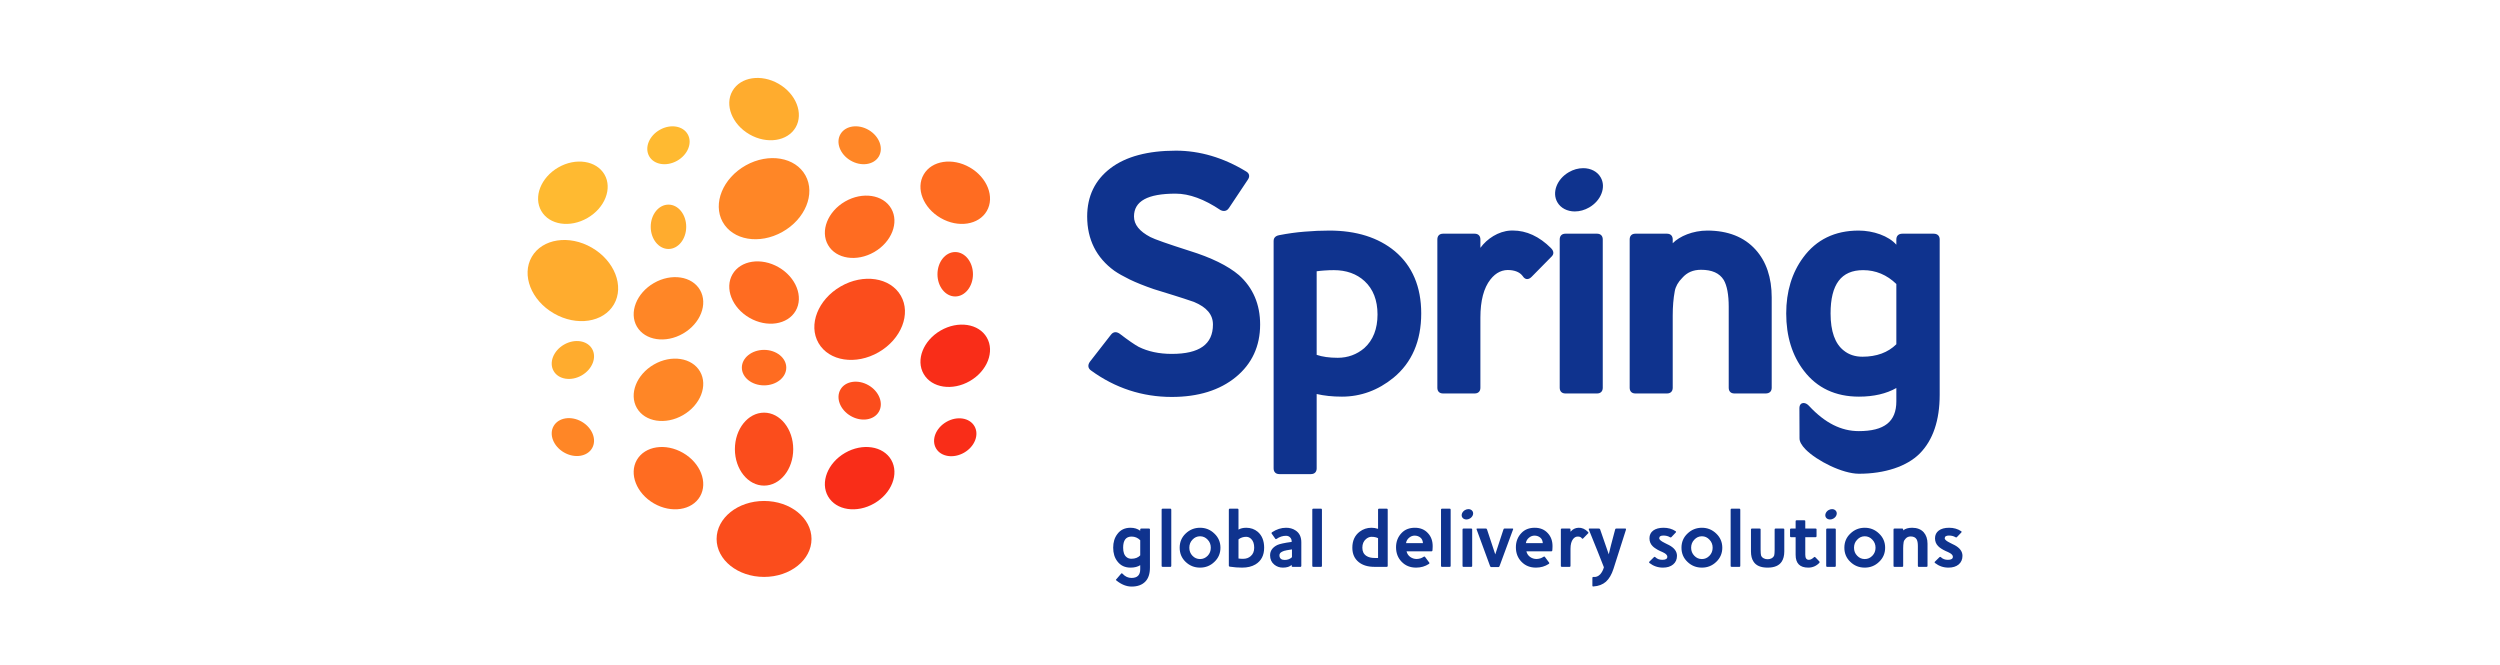 <svg xmlns="http://www.w3.org/2000/svg" viewBox="0 0 417 111" width="417" height="111"><title>dopravci-loga-2</title><style>
		tspan { white-space:pre }
		.shp0 { fill: #0f338e } 
		.shp1 { fill: #ffac2e } 
		.shp2 { fill: #ff8626 } 
		.shp3 { fill: #ffba31 } 
		.shp4 { fill: #ff6c21 } 
		.shp5 { fill: #fb4d1c } 
		.shp6 { fill: #f92d18 } 
	</style><g id="Slo&#x17E;ka 1"><path id="Path 1" fill-rule="evenodd" class="shp0" d="M310.07 79.02C307.32 79.02 303.04 76.85 301.19 74.98C300.5 74.28 300.15 73.65 300.16 73.1L300.14 68.09C300.14 67.45 300.5 67.22 300.84 67.22C301.15 67.22 301.51 67.42 301.79 67.75C304.41 70.55 307.11 71.91 310.04 71.91C314.32 71.91 316.31 70.33 316.31 66.94L316.31 64.72C314.64 65.67 312.54 66.16 310.07 66.16C306.16 66.16 303.08 64.71 300.9 61.86C298.93 59.31 297.94 56.08 297.94 52.28C297.94 48.64 298.89 45.49 300.78 42.94C302.96 39.97 306.06 38.46 310.01 38.46C312.46 38.46 315.03 39.35 316.31 40.82L316.31 39.94C316.31 39.34 316.69 38.98 317.32 38.98L322.53 38.98C323.17 38.98 323.54 39.34 323.54 39.94L323.54 65.84C323.54 70.12 322.42 73.42 320.21 75.65C318.08 77.79 314.39 79.02 310.07 79.02ZM310.77 45.06C307.12 45.06 305.34 47.42 305.34 52.28C305.34 55.26 306.08 57.34 307.54 58.47C308.37 59.15 309.42 59.5 310.65 59.5C313.01 59.5 314.92 58.8 316.31 57.42L316.31 47.37C314.73 45.84 312.87 45.06 310.77 45.06ZM218.67 79.08L213.39 79.08C212.8 79.08 212.44 78.72 212.44 78.13L212.44 40.17C212.44 39.87 212.57 39.36 213.4 39.22C214.79 38.95 216.21 38.75 217.6 38.64C218.99 38.52 220.38 38.46 221.74 38.46C226.24 38.46 229.91 39.62 232.66 41.9C235.58 44.35 237.06 47.84 237.06 52.28C237.06 56.88 235.5 60.49 232.43 63.01C229.87 65.1 226.97 66.16 223.83 66.16C222.27 66.16 220.86 66.01 219.62 65.72L219.62 78.13C219.62 78.72 219.26 79.08 218.67 79.08ZM219.62 59.19C220.55 59.51 221.73 59.68 223.13 59.68C224.82 59.68 226.31 59.13 227.56 58.07C229.03 56.75 229.77 54.86 229.77 52.45C229.77 50.08 229.04 48.21 227.61 46.89C226.29 45.67 224.56 45.06 222.49 45.06C221.96 45.06 221.42 45.08 220.89 45.12C220.46 45.15 220.04 45.19 219.62 45.25L219.62 59.19ZM245.97 65.63L240.7 65.63C240.1 65.63 239.75 65.28 239.75 64.68L239.75 39.94C239.75 39.34 240.1 38.98 240.7 38.98L245.97 38.98C246.57 38.98 246.93 39.34 246.93 39.94L246.93 41.34C248.03 39.82 249.93 38.57 251.93 38.46C252.06 38.46 252.19 38.45 252.33 38.45C254.61 38.45 256.76 39.44 258.71 41.39C259.38 42.07 259.02 42.58 258.83 42.77L255.47 46.18C255.22 46.43 254.98 46.55 254.73 46.55C254.54 46.55 254.25 46.47 254 46.07C253.59 45.5 252.93 45.16 251.97 45.06C250.65 44.92 249.54 45.42 248.6 46.62C247.49 48.03 246.93 50.16 246.93 52.98L246.93 64.68C246.93 65.28 246.57 65.63 245.97 65.63ZM266.39 65.63L261.11 65.63C260.52 65.63 260.16 65.28 260.16 64.68L260.16 39.94C260.16 39.34 260.52 38.98 261.11 38.98L266.39 38.98C266.98 38.98 267.34 39.34 267.34 39.94L267.34 64.68C267.34 65.28 266.98 65.63 266.39 65.63ZM294.51 65.63L289.3 65.63C288.7 65.63 288.35 65.28 288.35 64.68L288.35 51.18C288.35 49.16 288.07 47.65 287.52 46.7C286.81 45.56 285.57 45 283.73 45C282.42 45 281.4 45.44 280.61 46.34C279.91 47.04 279.49 47.79 279.35 48.57C279.12 49.78 279.01 51.15 279.01 52.63L279.01 64.68C279.01 65.28 278.65 65.63 278.05 65.63L272.78 65.63C272.18 65.63 271.83 65.28 271.83 64.68L271.83 39.94C271.83 39.34 272.18 38.98 272.78 38.98L278.05 38.98C278.65 38.98 279.01 39.34 279.01 39.94L279.01 40.57C280.15 39.4 282.38 38.46 284.78 38.46C288.21 38.46 290.93 39.53 292.83 41.64C294.62 43.62 295.52 46.31 295.52 49.61L295.52 64.68C295.52 65.28 295.15 65.63 294.51 65.63ZM195.45 66.21C190.54 66.21 186.01 64.73 181.99 61.8C181.74 61.63 181.59 61.41 181.55 61.17C181.51 60.9 181.59 60.61 181.81 60.32L185.29 55.85C185.55 55.49 185.85 55.41 186.06 55.41C186.29 55.41 186.52 55.5 186.77 55.67C188.18 56.75 189.24 57.48 189.92 57.85C191.48 58.63 193.34 59.03 195.45 59.03C200.07 59.03 202.32 57.43 202.32 54.13C202.32 52.48 201.29 51.25 199.15 50.36C198.03 49.97 196.9 49.61 195.82 49.27L192.46 48.23C190.86 47.68 189.52 47.14 188.44 46.62C187.35 46.08 186.51 45.61 185.88 45.17C182.87 42.99 181.34 39.94 181.34 36.11C181.34 32.73 182.65 30.02 185.23 28.06C187.79 26.11 191.46 25.13 196.14 25.13C200.12 25.13 204.06 26.29 207.84 28.59C208.11 28.74 208.29 28.95 208.34 29.19C208.4 29.45 208.32 29.73 208.1 30.03L204.98 34.71C204.72 35.11 204.39 35.19 204.15 35.19C203.98 35.19 203.8 35.15 203.61 35.06C200.88 33.22 198.37 32.3 196.09 32.3C191.42 32.3 189.15 33.55 189.15 36.11C189.15 37.46 190.05 38.58 191.88 39.54C192.59 39.91 194.78 40.68 198.38 41.83C202.04 42.96 204.82 44.33 206.66 45.89C209.01 48 210.19 50.77 210.19 54.13C210.19 57.73 208.83 60.68 206.14 62.89C203.46 65.09 199.87 66.21 195.45 66.21ZM262.68 35.27C261.41 35.27 260.32 34.7 259.77 33.74C258.83 32.12 259.69 29.87 261.68 28.72C262.43 28.28 263.26 28.05 264.08 28.05C265.35 28.05 266.44 28.62 266.99 29.58C267.45 30.37 267.5 31.34 267.12 32.3C266.76 33.23 266.03 34.05 265.08 34.6C264.32 35.04 263.49 35.27 262.68 35.27Z"></path><path id="Path 2" class="shp1" d="M98.72 41.31C94.94 39.12 90.45 39.81 88.7 42.84C86.95 45.87 88.6 50.1 92.39 52.28C96.18 54.47 100.66 53.79 102.41 50.76C104.16 47.73 102.51 43.5 98.72 41.31Z"></path><path id="Path 3" class="shp2" d="M130.49 38.69C134.31 36.56 136.04 32.34 134.36 29.28C132.68 26.21 128.22 25.45 124.4 27.58C120.58 29.72 118.85 33.93 120.53 37C122.22 40.07 126.67 40.83 130.49 38.69Z"></path><path id="Path 4" class="shp3" d="M112.92 26.83C114.71 25.83 115.52 23.86 114.73 22.43C113.94 20.99 111.86 20.64 110.08 21.64C108.29 22.63 107.48 24.6 108.27 26.04C109.06 27.47 111.14 27.82 112.92 26.83Z"></path><path id="Path 5" class="shp2" d="M141.85 26.76C143.61 27.81 145.72 27.52 146.57 26.13C147.42 24.73 146.68 22.75 144.93 21.7C143.17 20.65 141.06 20.94 140.21 22.34C139.36 23.73 140.1 25.72 141.85 26.76Z"></path><path id="Path 6" class="shp1" d="M111.5 34.13C109.87 34.13 108.54 35.78 108.54 37.83C108.54 39.87 109.87 41.53 111.5 41.53C113.14 41.53 114.46 39.87 114.46 37.83C114.46 35.78 113.14 34.13 111.5 34.13Z"></path><path id="Path 7" class="shp3" d="M97.99 36.36C100.9 34.68 102.17 31.43 100.83 29.11C99.48 26.78 96.03 26.25 93.12 27.93C90.21 29.61 88.94 32.86 90.29 35.19C91.63 37.52 95.08 38.05 97.99 36.36Z"></path><path id="Path 8" class="shp4" d="M156.9 36.36C159.81 38.05 163.26 37.52 164.6 35.19C165.95 32.86 164.68 29.61 161.77 27.93C158.86 26.25 155.41 26.78 154.07 29.11C152.72 31.43 153.99 34.68 156.9 36.36ZM129.88 44.58C126.97 42.9 123.52 43.43 122.18 45.75C120.83 48.08 122.1 51.33 125.01 53.01C127.92 54.69 131.37 54.17 132.72 51.84C134.06 49.51 132.79 46.26 129.88 44.58ZM145.82 42.04C148.73 40.36 150 37.11 148.66 34.79C147.32 32.46 143.87 31.93 140.96 33.61C138.05 35.29 136.78 38.54 138.12 40.87C139.46 43.2 142.91 43.72 145.82 42.04Z"></path><path id="Path 9" class="shp5" d="M156.37 45.75C156.37 47.79 157.69 49.45 159.33 49.45C160.96 49.45 162.29 47.79 162.29 45.75C162.29 43.7 160.96 42.04 159.33 42.04C157.69 42.04 156.37 43.7 156.37 45.75Z"></path><path id="Path 10" class="shp2" d="M109.07 47.21C106.16 48.89 104.89 52.14 106.23 54.47C107.58 56.79 111.02 57.32 113.93 55.64C116.84 53.96 118.11 50.71 116.77 48.38C115.43 46.05 111.98 45.53 109.07 47.21Z"></path><path id="Path 11" class="shp1" d="M94.08 57.48C92.31 58.5 91.53 60.48 92.35 61.89C93.17 63.31 95.27 63.63 97.04 62.61C98.81 61.58 99.58 59.61 98.76 58.19C97.94 56.78 95.85 56.46 94.08 57.48Z"></path><path id="Path 12" class="shp2" d="M97.04 70.34C95.27 69.32 93.17 69.64 92.35 71.06C91.53 72.47 92.31 74.45 94.08 75.47C95.85 76.49 97.94 76.17 98.76 74.76C99.58 73.34 98.81 71.37 97.04 70.34Z"></path><path id="Path 13" class="shp4" d="M127.45 64.28C129.49 64.28 131.15 62.96 131.15 61.32C131.15 59.69 129.49 58.36 127.45 58.36C125.4 58.36 123.74 59.69 123.74 61.32C123.74 62.96 125.4 64.28 127.45 64.28Z"></path><path id="Path 14" class="shp5" d="M140.22 47.78C136.43 49.97 134.78 54.19 136.53 57.22C138.28 60.26 142.77 60.94 146.56 58.75C150.35 56.56 152 52.34 150.25 49.31C148.5 46.27 144.01 45.59 140.22 47.78Z"></path><path id="Path 15" class="shp6" d="M156.9 55.13C153.99 56.81 152.72 60.06 154.07 62.38C155.41 64.71 158.86 65.24 161.77 63.56C164.68 61.88 165.95 58.63 164.6 56.3C163.26 53.97 159.81 53.45 156.9 55.13Z"></path><path id="Path 16" class="shp5" d="M141.91 69.39C143.68 70.41 145.78 70.09 146.6 68.67C147.41 67.26 146.64 65.28 144.87 64.26C143.1 63.24 141 63.56 140.19 64.97C139.37 66.39 140.14 68.37 141.91 69.39Z"></path><path id="Path 17" class="shp6" d="M157.86 70.37C156.08 71.4 155.31 73.37 156.13 74.79C156.95 76.2 159.05 76.52 160.82 75.5C162.59 74.48 163.36 72.5 162.54 71.09C161.72 69.67 159.63 69.35 157.86 70.37Z"></path><path id="Path 18" class="shp5" d="M127.45 81C130.13 81 132.31 78.28 132.31 74.92C132.31 71.56 130.13 68.83 127.45 68.83C124.76 68.83 122.58 71.56 122.58 74.92C122.58 78.28 124.76 81 127.45 81Z"></path><path id="Path 19" class="shp2" d="M109.07 60.8C106.16 62.48 104.89 65.73 106.23 68.06C107.58 70.39 111.02 70.92 113.93 69.24C116.84 67.56 118.11 64.31 116.77 61.98C115.43 59.65 111.98 59.12 109.07 60.8Z"></path><path id="Path 20" class="shp5" d="M127.45 83.56C123.07 83.56 119.53 86.4 119.53 89.9C119.53 93.4 123.07 96.23 127.45 96.23C131.82 96.23 135.36 93.4 135.36 89.9C135.36 86.4 131.82 83.56 127.45 83.56Z"></path><path id="Path 21" class="shp4" d="M113.93 75.54C111.02 73.86 107.58 74.39 106.23 76.71C104.89 79.04 106.16 82.29 109.07 83.97C111.98 85.65 115.43 85.13 116.77 82.8C118.11 80.47 116.84 77.22 113.93 75.54Z"></path><path id="Path 22" class="shp6" d="M140.96 75.54C138.05 77.22 136.78 80.47 138.12 82.8C139.46 85.13 142.91 85.65 145.82 83.97C148.73 82.29 150 79.04 148.66 76.71C147.32 74.39 143.87 73.86 140.96 75.54Z"></path><path id="Path 23" class="shp1" d="M125.01 22.41C127.92 24.09 131.37 23.57 132.72 21.24C134.06 18.91 132.79 15.66 129.88 13.98C126.97 12.3 123.52 12.83 122.18 15.16C120.83 17.48 122.1 20.73 125.01 22.41Z"></path><path id="Path 24" fill-rule="evenodd" class="shp0" d="M191.02 97.03C190.48 97.57 189.73 97.84 188.75 97.84C187.9 97.84 187.05 97.5 186.22 96.83C186.11 96.75 186.11 96.68 186.22 96.6L187 95.69C187.08 95.59 187.17 95.61 187.27 95.73C187.69 96.18 188.18 96.4 188.74 96.4C189.71 96.4 190.19 95.92 190.19 94.95L190.19 94.27C189.77 94.54 189.24 94.68 188.58 94.68C187.64 94.68 186.91 94.34 186.39 93.65C185.91 93.04 185.68 92.27 185.68 91.35C185.68 90.46 185.9 89.71 186.36 89.1C186.88 88.38 187.62 88.03 188.57 88.03C189.21 88.03 189.75 88.2 190.19 88.53L190.19 88.31C190.19 88.21 190.25 88.16 190.36 88.16L191.64 88.16C191.76 88.16 191.81 88.21 191.81 88.31L191.81 94.68C191.81 95.71 191.55 96.5 191.02 97.03ZM190.19 90.11C189.78 89.7 189.3 89.5 188.75 89.5C187.81 89.5 187.34 90.11 187.34 91.35C187.34 92.11 187.53 92.63 187.91 92.93C188.13 93.11 188.4 93.2 188.72 93.2C189.34 93.2 189.83 93.01 190.19 92.64L190.19 90.11ZM195.22 94.55L193.92 94.55C193.82 94.55 193.76 94.5 193.76 94.39L193.76 85.01C193.76 84.91 193.82 84.85 193.92 84.85L195.22 84.85C195.32 84.85 195.37 84.91 195.37 85.01L195.37 94.39C195.37 94.5 195.32 94.55 195.22 94.55ZM202.56 93.72C201.9 94.36 201.1 94.68 200.17 94.68C199.23 94.68 198.43 94.36 197.76 93.72C197.1 93.09 196.77 92.3 196.77 91.36C196.77 90.42 197.1 89.63 197.76 89C198.44 88.35 199.24 88.03 200.17 88.03C201.09 88.03 201.89 88.35 202.56 89C203.24 89.64 203.57 90.43 203.57 91.36C203.57 92.29 203.24 93.08 202.56 93.72ZM201.44 90.02C201.09 89.64 200.66 89.45 200.17 89.45C199.68 89.45 199.25 89.64 198.9 90.02C198.55 90.38 198.38 90.83 198.38 91.36C198.38 91.89 198.55 92.34 198.9 92.7C199.25 93.07 199.68 93.25 200.17 93.25C200.65 93.25 201.08 93.07 201.44 92.7C201.79 92.34 201.96 91.89 201.96 91.36C201.96 90.83 201.79 90.38 201.44 90.02ZM209.4 94.15C208.81 94.5 208.07 94.68 207.18 94.68C206.85 94.68 206.52 94.66 206.18 94.64C205.84 94.61 205.49 94.57 205.13 94.52C205.02 94.5 204.97 94.45 204.97 94.35L204.97 85.01C204.97 84.91 205.02 84.85 205.13 84.85L206.42 84.85C206.53 84.85 206.58 84.91 206.58 85.01L206.58 88.34C206.93 88.13 207.36 88.03 207.87 88.03C208.62 88.03 209.26 88.26 209.8 88.71C210.51 89.33 210.86 90.21 210.86 91.36C210.86 92.64 210.37 93.57 209.4 94.15ZM208.71 89.91C208.47 89.66 208.18 89.54 207.86 89.54C207.38 89.54 206.95 89.68 206.58 89.97L206.58 93.16C206.7 93.17 206.83 93.19 206.96 93.2C207.1 93.21 207.23 93.21 207.36 93.21C207.86 93.21 208.28 93.06 208.61 92.77C209 92.44 209.2 91.97 209.2 91.36C209.2 90.72 209.04 90.23 208.71 89.91ZM217.06 90.46L217.06 94.39C217.06 94.5 217.01 94.55 216.91 94.55L215.62 94.55C215.5 94.55 215.45 94.5 215.45 94.39L215.45 94.22C215.13 94.53 214.64 94.68 213.98 94.68C213.43 94.68 212.95 94.51 212.54 94.17C212.08 93.79 211.85 93.27 211.85 92.63C211.85 91.88 212.25 91.3 213.07 90.9C213.45 90.73 214.24 90.55 215.45 90.39C215.47 90.1 215.39 89.85 215.21 89.66C215.03 89.46 214.79 89.37 214.51 89.37C213.95 89.37 213.42 89.54 212.93 89.89C212.84 89.95 212.77 89.94 212.71 89.85L212.12 89.01C212.06 88.93 212.08 88.85 212.17 88.78C212.93 88.28 213.71 88.03 214.51 88.03C215.11 88.03 215.63 88.17 216.07 88.46C216.73 88.87 217.06 89.54 217.06 90.46ZM215.5 91.64L215.44 91.65C215.07 91.7 214.81 91.74 214.64 91.78C214.45 91.82 214.3 91.85 214.17 91.89C214.04 91.93 213.93 91.98 213.86 92.02C213.53 92.17 213.38 92.4 213.41 92.72C213.46 93.17 213.76 93.4 214.28 93.4C214.77 93.4 215.17 93.25 215.49 92.95L215.5 92.94L215.5 91.64ZM220.35 94.55L219.05 94.55C218.95 94.55 218.89 94.5 218.89 94.39L218.89 85.01C218.89 84.91 218.95 84.85 219.05 84.85L220.35 84.85C220.45 84.85 220.5 84.91 220.5 85.01L220.5 94.39C220.5 94.5 220.45 94.55 220.35 94.55ZM231.31 94.55L229.26 94.55C228.17 94.55 227.3 94.29 226.65 93.77C225.93 93.2 225.57 92.4 225.57 91.36C225.57 90.19 225.98 89.3 226.8 88.68C227.37 88.25 228.03 88.03 228.76 88.03C229.13 88.03 229.5 88.09 229.86 88.21L229.86 85.01C229.86 84.91 229.91 84.85 230.03 84.85L231.31 84.85C231.41 84.85 231.47 84.91 231.47 85.01L231.47 94.39C231.47 94.5 231.41 94.55 231.31 94.55ZM229.86 89.77C229.56 89.61 229.2 89.54 228.76 89.54C228.46 89.54 228.15 89.66 227.85 89.91C227.44 90.26 227.24 90.74 227.24 91.36C227.24 91.98 227.46 92.43 227.92 92.73C228.27 92.96 228.73 93.07 229.3 93.07L229.86 93.07L229.86 89.77ZM238.97 91.09C238.97 91.19 238.97 91.3 238.96 91.41C238.96 91.52 238.95 91.64 238.94 91.77C238.93 91.9 238.87 91.96 238.77 91.96L234.61 91.96C234.71 92.36 234.91 92.67 235.23 92.9C235.55 93.13 235.91 93.24 236.32 93.24C236.77 93.22 237.14 93.1 237.45 92.88C237.55 92.81 237.63 92.81 237.69 92.88L238.37 93.8C238.47 93.9 238.45 93.99 238.33 94.07C237.72 94.47 237.01 94.68 236.21 94.68C235.23 94.68 234.43 94.36 233.8 93.71C233.17 93.07 232.86 92.26 232.86 91.28C232.86 90.34 233.17 89.54 233.79 88.9C234.34 88.32 235.08 88.03 236.01 88.03C236.91 88.03 237.64 88.33 238.19 88.94C238.71 89.5 238.97 90.22 238.97 91.09ZM237.35 90.59L237.34 90.53C237.31 90.16 237.17 89.86 236.9 89.65C236.64 89.45 236.33 89.34 235.96 89.34C235.62 89.34 235.31 89.46 235.03 89.7C234.76 89.93 234.59 90.21 234.54 90.53L234.53 90.59L237.35 90.59ZM241.82 94.55L240.52 94.55C240.42 94.55 240.36 94.5 240.36 94.39L240.36 85.01C240.36 84.91 240.42 84.85 240.52 84.85L241.82 84.85C241.92 84.85 241.97 84.91 241.97 85.01L241.97 94.39C241.97 94.5 241.92 94.55 241.82 94.55ZM245.4 94.55L244.11 94.55C244 94.55 243.95 94.5 243.95 94.39L243.95 88.31C243.95 88.21 244 88.16 244.11 88.16L245.4 88.16C245.51 88.16 245.56 88.21 245.56 88.31L245.56 94.39C245.56 94.5 245.51 94.55 245.4 94.55ZM250.12 94.44C250.07 94.54 250.01 94.59 249.95 94.59L248.72 94.59C248.66 94.59 248.6 94.54 248.55 94.44L246.3 88.31C246.25 88.21 246.3 88.16 246.43 88.16L247.88 88.16C247.94 88.16 247.99 88.21 248.04 88.33L249.41 92.47L250.77 88.33C250.81 88.21 250.86 88.16 250.93 88.16L252.27 88.16C252.39 88.16 252.43 88.21 252.38 88.31L250.12 94.44ZM258.96 91.09C258.96 91.19 258.96 91.3 258.95 91.41C258.95 91.52 258.94 91.64 258.93 91.77C258.92 91.9 258.86 91.96 258.76 91.96L254.6 91.96C254.7 92.36 254.9 92.67 255.22 92.9C255.54 93.13 255.9 93.24 256.31 93.24C256.76 93.22 257.13 93.1 257.44 92.88C257.54 92.81 257.62 92.81 257.68 92.88L258.36 93.8C258.46 93.9 258.44 93.99 258.32 94.07C257.71 94.47 257 94.68 256.2 94.68C255.22 94.68 254.42 94.36 253.79 93.71C253.16 93.07 252.85 92.26 252.85 91.28C252.85 90.34 253.16 89.54 253.78 88.9C254.33 88.32 255.07 88.03 256 88.03C256.9 88.03 257.63 88.33 258.18 88.94C258.7 89.5 258.96 90.22 258.96 91.09ZM257.34 90.59L257.33 90.53C257.3 90.16 257.16 89.86 256.89 89.65C256.63 89.45 256.32 89.34 255.96 89.34C255.61 89.34 255.3 89.46 255.02 89.7C254.75 89.93 254.58 90.21 254.53 90.53L254.52 90.59L257.34 90.59ZM264.09 89.79C263.99 89.89 263.91 89.89 263.84 89.78C263.73 89.62 263.54 89.52 263.29 89.5C262.94 89.46 262.64 89.6 262.39 89.91C262.11 90.27 261.96 90.81 261.96 91.52L261.96 94.39C261.96 94.5 261.91 94.55 261.81 94.55L260.51 94.55C260.41 94.55 260.35 94.5 260.35 94.39L260.35 88.31C260.35 88.21 260.41 88.16 260.51 88.16L261.81 88.16C261.91 88.16 261.96 88.21 261.96 88.31L261.96 88.64C261.96 88.69 261.98 88.69 262.02 88.64C262.34 88.26 262.76 88.06 263.27 88.03C263.85 88 264.39 88.23 264.88 88.73C264.97 88.81 264.98 88.89 264.91 88.95L264.09 89.79ZM269.13 94.88C268.82 95.84 268.4 96.55 267.87 97.03C267.33 97.5 266.63 97.77 265.78 97.82C265.67 97.84 265.61 97.79 265.61 97.67L265.61 96.4C265.61 96.29 265.67 96.23 265.78 96.23C266.2 96.29 266.58 96.14 266.92 95.79C267.19 95.48 267.4 95.1 267.53 94.62C267.25 93.91 266.91 93.04 266.5 92.01C266.09 90.98 265.6 89.77 265.04 88.39C264.97 88.23 265.01 88.16 265.14 88.16L266.66 88.16C266.79 88.16 266.86 88.2 266.89 88.27L268.34 92.46L268.71 90.95C268.77 90.71 268.86 90.37 268.98 89.93C269.09 89.49 269.24 88.94 269.42 88.27C269.44 88.2 269.5 88.16 269.61 88.16L271.1 88.16C271.21 88.16 271.24 88.23 271.2 88.39L269.13 94.88ZM279.08 94.15C278.66 94.5 278.09 94.68 277.38 94.68C276.54 94.68 275.79 94.42 275.13 93.91C275.05 93.83 275.04 93.76 275.12 93.68L275.87 92.94C275.95 92.86 276.03 92.86 276.1 92.93C276.41 93.23 276.8 93.38 277.28 93.38C277.83 93.38 278.11 93.21 278.11 92.87C278.11 92.65 277.95 92.45 277.64 92.26C277.52 92.19 277.39 92.13 277.27 92.07C277.15 92.02 277.02 91.96 276.88 91.9C276.61 91.77 276.37 91.64 276.17 91.5C275.96 91.37 275.79 91.24 275.66 91.1C275.31 90.75 275.13 90.32 275.13 89.79C275.13 89.24 275.34 88.81 275.75 88.5C276.17 88.19 276.74 88.03 277.48 88.03C278.25 88.03 278.93 88.22 279.5 88.61C279.59 88.67 279.59 88.75 279.5 88.84L278.78 89.6C278.71 89.66 278.64 89.67 278.55 89.61C278.25 89.42 277.88 89.33 277.45 89.33C276.99 89.33 276.76 89.48 276.76 89.79C276.76 90.01 277.06 90.26 277.65 90.55C277.81 90.63 277.94 90.69 278.06 90.76C278.18 90.82 278.29 90.87 278.39 90.92C279.28 91.39 279.72 91.99 279.72 92.71C279.72 93.31 279.51 93.79 279.08 94.15ZM286.27 93.72C285.6 94.36 284.81 94.68 283.88 94.68C282.94 94.68 282.13 94.36 281.47 93.72C280.8 93.09 280.47 92.3 280.47 91.36C280.47 90.42 280.8 89.63 281.47 89C282.14 88.35 282.95 88.03 283.88 88.03C284.8 88.03 285.59 88.35 286.27 89C286.94 89.64 287.28 90.43 287.28 91.36C287.28 92.29 286.94 93.08 286.27 93.72ZM285.14 90.02C284.79 89.64 284.37 89.45 283.88 89.45C283.38 89.45 282.96 89.64 282.61 90.02C282.26 90.38 282.08 90.83 282.08 91.36C282.08 91.89 282.26 92.34 282.61 92.7C282.96 93.07 283.38 93.25 283.88 93.25C284.36 93.25 284.78 93.07 285.14 92.7C285.49 92.34 285.67 91.89 285.67 91.36C285.67 90.83 285.49 90.38 285.14 90.02ZM290.13 94.55L288.83 94.55C288.73 94.55 288.67 94.5 288.67 94.39L288.67 85.01C288.67 84.91 288.73 84.85 288.83 84.85L290.13 84.85C290.23 84.85 290.28 84.91 290.28 85.01L290.28 94.39C290.28 94.5 290.23 94.55 290.13 94.55ZM297.19 93.68C296.75 94.35 295.97 94.68 294.84 94.68C293.7 94.68 292.92 94.35 292.49 93.68C292.2 93.25 292.06 92.68 292.06 91.97L292.06 88.31C292.06 88.21 292.11 88.16 292.22 88.16L293.51 88.16C293.62 88.16 293.67 88.21 293.67 88.31L293.67 91.67C293.67 92.14 293.7 92.46 293.74 92.63C293.81 92.85 293.97 93.02 294.21 93.14C294.4 93.24 294.61 93.28 294.84 93.28C295.07 93.28 295.28 93.24 295.47 93.14C295.7 93.02 295.86 92.85 295.94 92.63C295.98 92.46 296.01 92.14 296.01 91.67L296.01 88.31C296.01 88.21 296.06 88.16 296.16 88.16L297.46 88.16C297.56 88.16 297.62 88.21 297.62 88.31L297.62 91.97C297.62 92.68 297.47 93.25 297.19 93.68ZM303.47 93.88C302.96 94.41 302.34 94.68 301.62 94.68C300.21 94.68 299.51 93.97 299.51 92.54L299.51 89.6L298.74 89.6C298.64 89.6 298.58 89.54 298.58 89.44L298.58 88.31C298.58 88.21 298.64 88.16 298.74 88.16L299.51 88.16L299.51 86.93C299.51 86.83 299.56 86.78 299.67 86.78L300.96 86.78C301.07 86.78 301.12 86.83 301.12 86.93L301.12 88.16L302.84 88.16C302.95 88.16 303 88.21 303 88.31L303 89.44C303 89.54 302.95 89.6 302.84 89.6L301.12 89.6L301.12 92.53C301.12 93.1 301.32 93.38 301.72 93.38C301.97 93.38 302.26 93.24 302.58 92.94C302.65 92.87 302.73 92.88 302.81 92.96L303.47 93.65C303.53 93.71 303.53 93.79 303.47 93.88ZM306.06 94.55L304.76 94.55C304.66 94.55 304.61 94.5 304.61 94.39L304.61 88.31C304.61 88.21 304.66 88.16 304.76 88.16L306.06 88.16C306.16 88.16 306.21 88.21 306.21 88.31L306.21 94.39C306.21 94.5 306.16 94.55 306.06 94.55ZM313.43 93.72C312.77 94.36 311.97 94.68 311.04 94.68C310.1 94.68 309.3 94.36 308.64 93.72C307.97 93.09 307.64 92.3 307.64 91.36C307.64 90.42 307.97 89.63 308.64 89C309.31 88.35 310.11 88.03 311.04 88.03C311.96 88.03 312.76 88.35 313.43 89C314.11 89.64 314.44 90.43 314.44 91.36C314.44 92.29 314.11 93.08 313.43 93.72ZM312.31 90.02C311.96 89.64 311.54 89.45 311.04 89.45C310.55 89.45 310.13 89.64 309.78 90.02C309.42 90.38 309.25 90.83 309.25 91.36C309.25 91.89 309.42 92.34 309.78 92.7C310.13 93.07 310.55 93.25 311.04 93.25C311.53 93.25 311.95 93.07 312.31 92.7C312.66 92.34 312.84 91.89 312.84 91.36C312.84 90.83 312.66 90.38 312.31 90.02ZM321.34 94.55L320.05 94.55C319.95 94.55 319.9 94.5 319.9 94.39L319.9 91.08C319.9 90.56 319.83 90.18 319.68 89.94C319.49 89.63 319.16 89.48 318.69 89.48C318.35 89.48 318.07 89.6 317.86 89.84C317.68 90.02 317.57 90.21 317.53 90.42C317.48 90.73 317.45 91.06 317.45 91.43L317.45 94.39C317.45 94.5 317.4 94.55 317.29 94.55L316 94.55C315.89 94.55 315.84 94.5 315.84 94.39L315.84 88.31C315.84 88.21 315.89 88.16 316 88.16L317.29 88.16C317.4 88.16 317.45 88.21 317.45 88.31L317.45 88.47C317.8 88.18 318.3 88.03 318.94 88.03C319.77 88.03 320.41 88.28 320.87 88.78C321.29 89.26 321.51 89.89 321.51 90.69L321.51 94.39C321.51 94.5 321.45 94.55 321.34 94.55ZM326.71 94.15C326.29 94.5 325.72 94.68 325.01 94.68C324.16 94.68 323.41 94.42 322.76 93.91C322.67 93.83 322.67 93.76 322.75 93.68L323.5 92.94C323.58 92.86 323.65 92.86 323.73 92.93C324.03 93.23 324.43 93.38 324.91 93.38C325.46 93.38 325.74 93.21 325.74 92.87C325.74 92.65 325.58 92.45 325.27 92.26C325.14 92.19 325.02 92.13 324.9 92.07C324.77 92.02 324.64 91.96 324.51 91.9C324.24 91.77 324 91.64 323.79 91.5C323.59 91.37 323.42 91.24 323.29 91.1C322.94 90.75 322.76 90.32 322.76 89.79C322.76 89.24 322.97 88.81 323.38 88.5C323.79 88.19 324.37 88.03 325.11 88.03C325.88 88.03 326.55 88.22 327.13 88.61C327.22 88.67 327.22 88.75 327.13 88.84L326.4 89.6C326.34 89.66 326.26 89.67 326.18 89.61C325.87 89.42 325.51 89.33 325.08 89.33C324.62 89.33 324.38 89.48 324.38 89.79C324.38 90.01 324.68 90.26 325.28 90.55C325.43 90.63 325.57 90.69 325.69 90.76C325.8 90.82 325.92 90.87 326.02 90.92C326.9 91.39 327.34 91.99 327.34 92.71C327.34 93.31 327.13 93.79 326.71 94.15ZM244.6 86.65C244.29 86.65 244.03 86.51 243.9 86.29C243.67 85.9 243.88 85.36 244.36 85.08C244.54 84.98 244.74 84.92 244.93 84.92C245.24 84.92 245.5 85.06 245.63 85.29C245.74 85.48 245.75 85.71 245.66 85.94C245.57 86.16 245.4 86.36 245.17 86.49C244.99 86.6 244.79 86.65 244.6 86.65ZM305.25 86.65C304.94 86.65 304.68 86.51 304.55 86.29C304.33 85.9 304.53 85.36 305.01 85.08C305.19 84.98 305.39 84.92 305.59 84.92C305.89 84.92 306.15 85.06 306.28 85.29C306.39 85.48 306.4 85.71 306.31 85.94C306.23 86.16 306.05 86.36 305.82 86.49C305.64 86.6 305.45 86.65 305.25 86.65Z"></path></g></svg>
